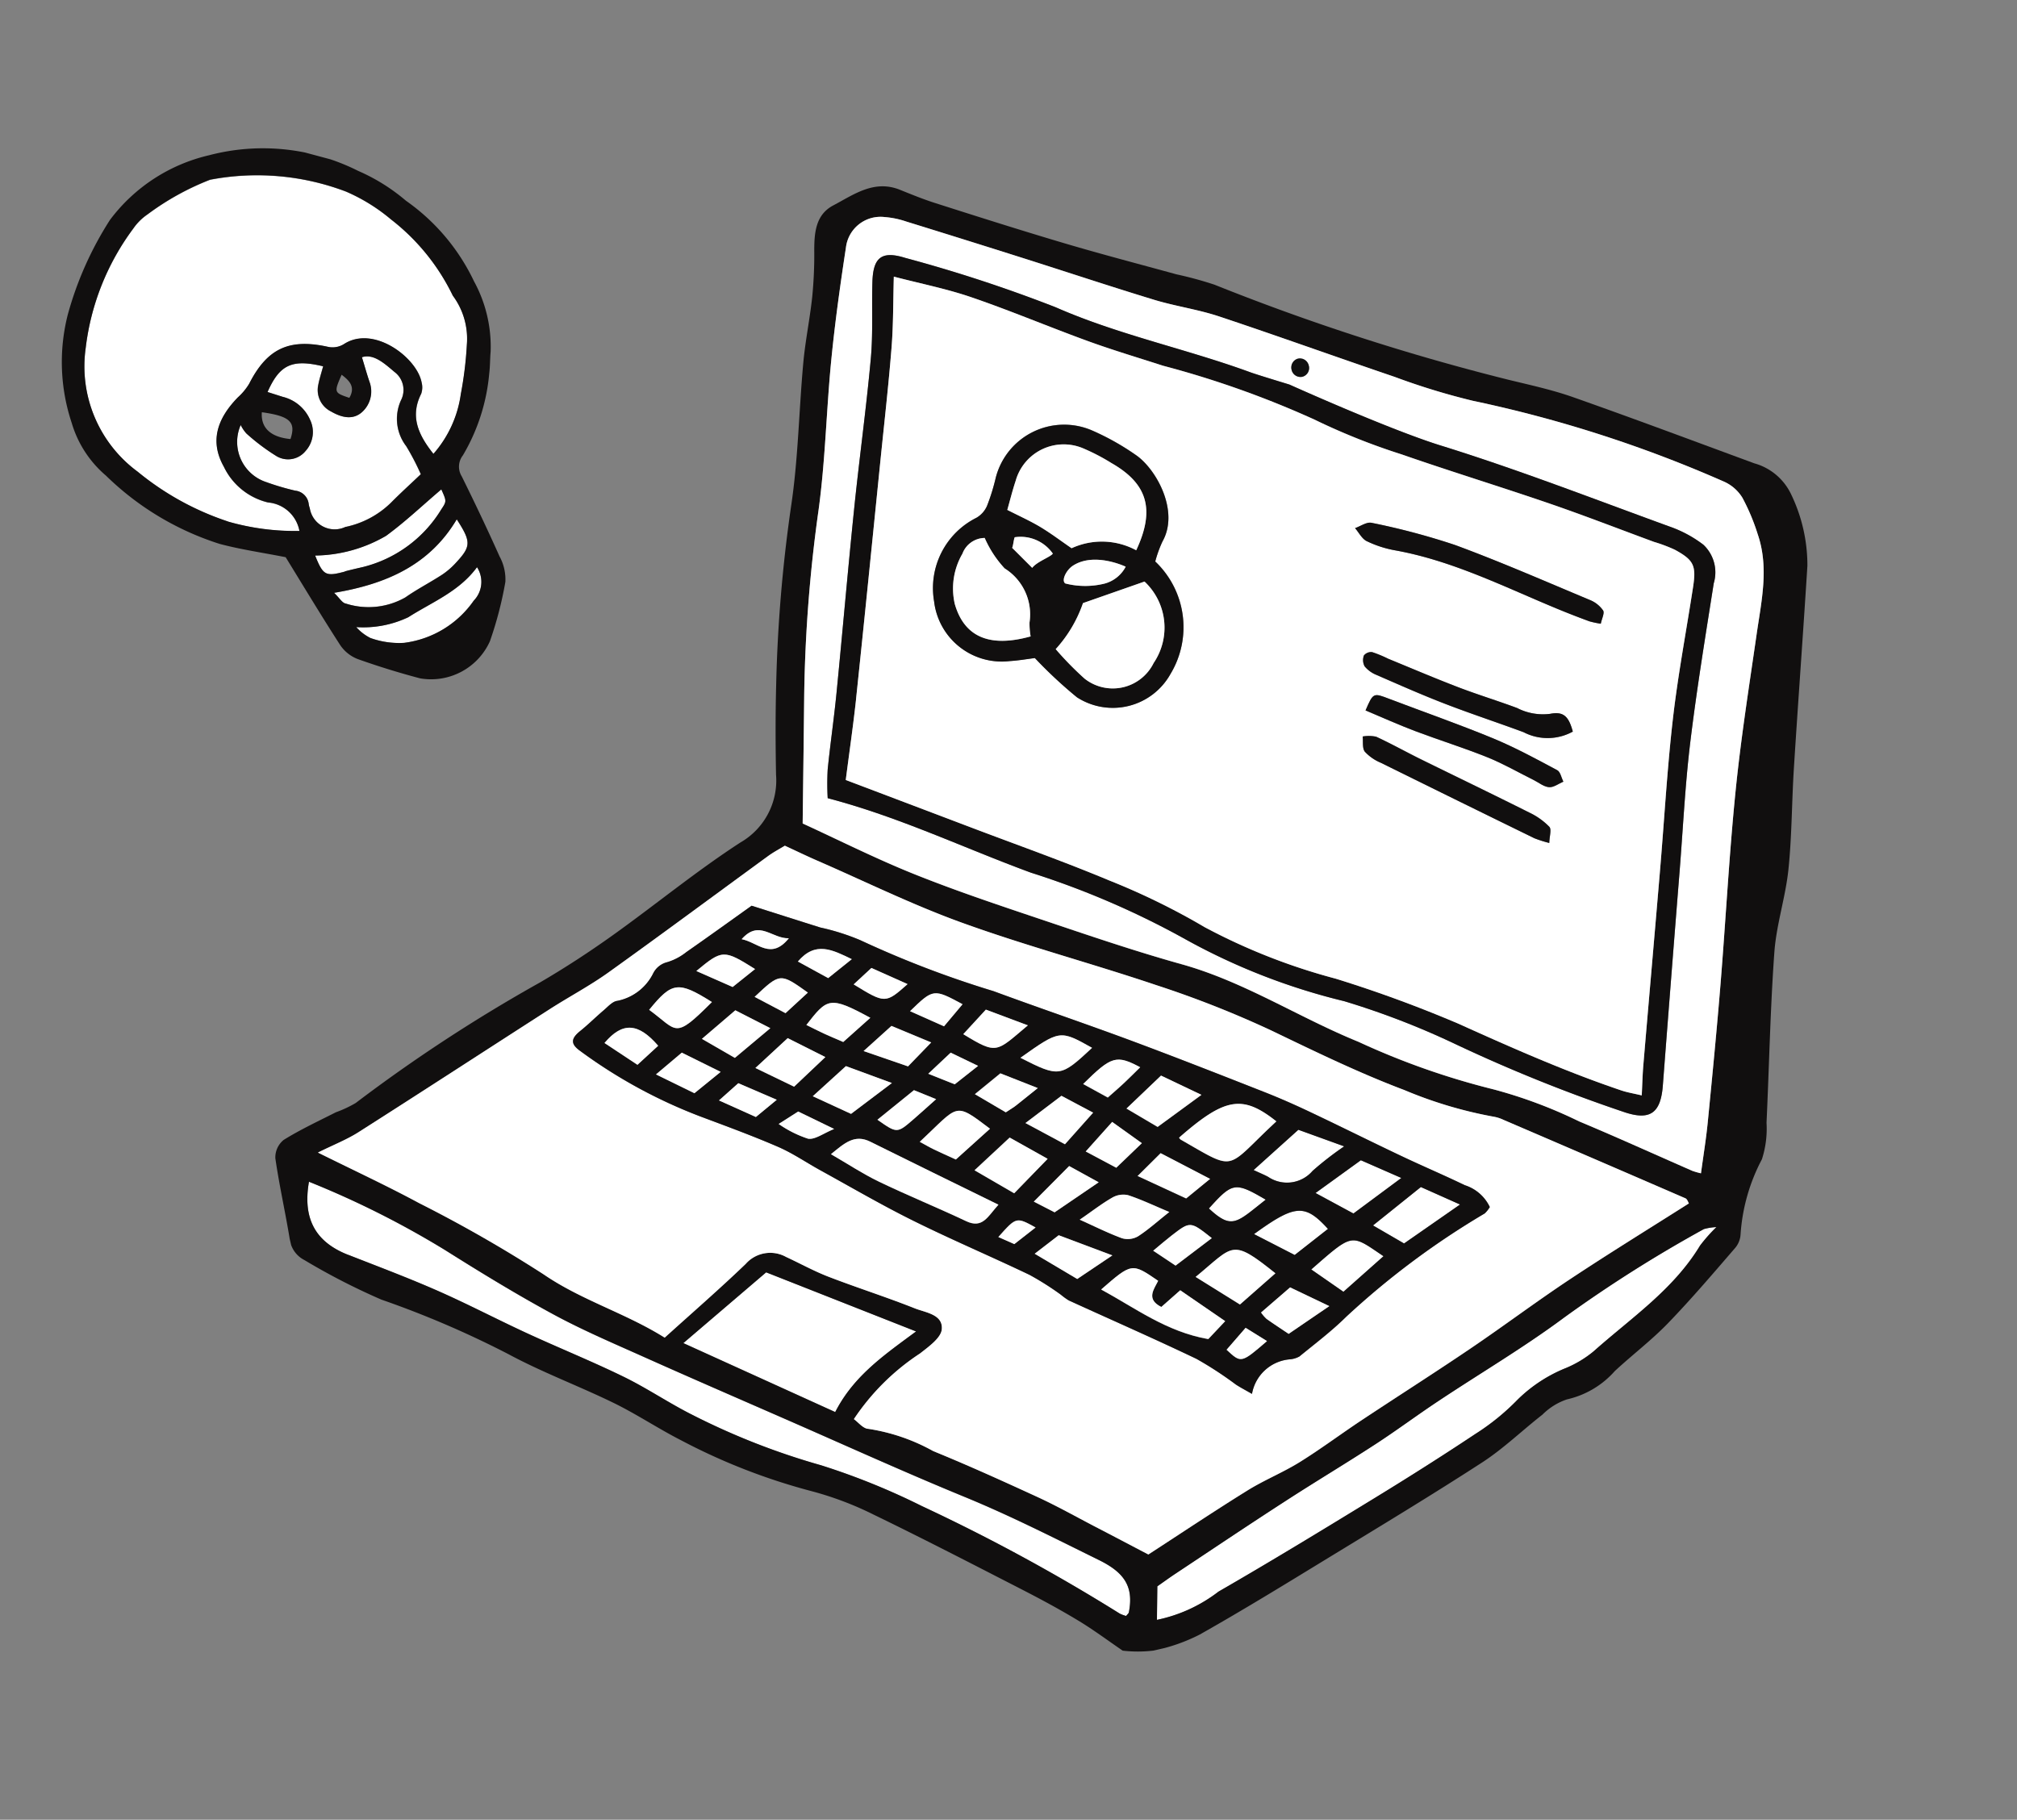 <svg xmlns="http://www.w3.org/2000/svg" xmlns:xlink="http://www.w3.org/1999/xlink" width="115.438" height="104.155" viewBox="0 0 115.438 104.155">
  <rect x="0" y="0" width="115.438" height="104.155" fill="#808080" stroke="none"/>
  <defs>
    <clipPath id="clip-path">
      <rect id="Rectangle_20019" data-name="Rectangle 20019" width="93.612" height="85.283" fill="none"/>
    </clipPath>
    <clipPath id="clip-path-2">
      <rect id="Rectangle_20018" data-name="Rectangle 20018" width="93.551" height="85.221" fill="none"/>
    </clipPath>
    <clipPath id="clip-path-4">
      <rect id="Rectangle_20016" data-name="Rectangle 20016" width="27.408" height="28.284" fill="none"/>
    </clipPath>
    <clipPath id="clip-path-5">
      <rect id="Rectangle_20015" data-name="Rectangle 20015" width="27.363" height="28.238" fill="none"/>
    </clipPath>
  </defs>
  <g id="Group_170232" data-name="Group 170232" transform="translate(9.648 6.776)">
    <g id="Group_170164" data-name="Group 170164" transform="translate(-4.608 14.282) rotate(-13)">
      <g id="Group_170163" data-name="Group 170163" clip-path="url(#clip-path)">
        <g id="Group_170162" data-name="Group 170162" transform="translate(0.031 0.031)">
          <g id="Group_170161" data-name="Group 170161" clip-path="url(#clip-path-2)">
            <g id="Group_170160" data-name="Group 170160">
              <g id="Group_170159" data-name="Group 170159" clip-path="url(#clip-path-2)">
                <path id="Path_490292" data-name="Path 490292" d="M5.528,0,0,2.88l7.581,5.8c1.5-1.789,3.481-2.557,5.548-3.455L5.528,0" transform="translate(20.61 59.139)" fill="#fff"/>
                <path id="Path_490293" data-name="Path 490293" d="M.418,0c-.844,1.994-.4,3.455,1.239,4.577,1.519,1.04,3.055,2.058,4.529,3.16,1.509,1.126,2.939,2.357,4.428,3.511,1.6,1.242,3.265,2.406,4.84,3.681,1.168.946,2.2,2.063,3.353,3.019a40.552,40.552,0,0,0,6.515,4.462,39.8,39.8,0,0,1,5.1,3.576,105.877,105.877,0,0,1,9.645,8.539,1.906,1.906,0,0,0,.329.217c.084-.069.174-.107.2-.172.62-1.391.243-2.291-1-3.3-2.194-1.791-4.357-3.606-6.674-5.248-3.082-2.184-6.082-4.484-9.114-6.736-2.308-1.716-4.623-3.423-6.917-5.159-1.542-1.168-3.113-2.31-4.561-3.588-1.8-1.587-3.513-3.268-5.2-4.97A52.064,52.064,0,0,0,.418,0" transform="translate(1.392 48.2)" fill="#fff"/>
                <path id="Path_490294" data-name="Path 490294" d="M.456,12.9c-.138.569-.289,1.188-.456,1.87a8.632,8.632,0,0,0,3.8-.782c3.29-1,6.556-2.087,9.82-3.177,2.189-.73,4.368-1.493,6.527-2.306a13.28,13.28,0,0,0,2.786-1.363,8.411,8.411,0,0,1,3.149-1.158,6.273,6.273,0,0,0,1.728-.568C30.325,4.037,33.057,3,35.113.882A9.388,9.388,0,0,1,36.262.063a3.2,3.2,0,0,0-.724-.05A76.76,76.76,0,0,0,26.6,3.14c-2.631,1.151-5.384,2.019-8.077,3.033-1.366.514-2.7,1.1-4.075,1.6-1.9.691-3.819,1.311-5.716,2-2.387.866-4.762,1.77-7.141,2.662-.35.131-.695.28-1.136.457" transform="translate(43.451 68.785)" fill="#fff"/>
                <path id="Path_490295" data-name="Path 490295" d="M0,1.525c.49.461.934.876,1.5,1.405L5.123,1.479,3.163,0,0,1.525" transform="translate(60.586 62.811)" fill="#fff"/>
                <path id="Path_490296" data-name="Path 490296" d="M0,1.1,1.509,2.759,4.2,1.292C2.65-.37,2.845-.424,0,1.1" transform="translate(56.573 64.896)" fill="#fff"/>
                <path id="Path_490297" data-name="Path 490297" d="M0,.753,2,2.442,4.192,1.416C3.232-.291,2.677-.381,0,.753" transform="translate(53.836 62.536)" fill="#fff"/>
                <path id="Path_490298" data-name="Path 490298" d="M2.95,0,0,1.244,1.85,2.875,4.979,1.51,2.95,0" transform="translate(57.796 60.544)" fill="#fff"/>
                <path id="Path_490299" data-name="Path 490299" d="M0,1.67c.328.255.535.4.723.567a1.927,1.927,0,0,0,2.556.238,18.344,18.344,0,0,1,2.078-.96L3.014,0,0,1.67" transform="translate(54.64 58.038)" fill="#fff"/>
                <path id="Path_490300" data-name="Path 490300" d="M0,.839c1.019,1.509,1.366,1.143,3.283.241C1.806-.311,1.657-.322,0,.839" transform="translate(51.651 60.437)" fill="#fff"/>
                <path id="Path_490301" data-name="Path 490301" d="M1.589,0,0,.985,2.429,2.871l1.6-.789C3.142,1.325,2.384.677,1.589,0" transform="translate(48.083 57.558)" fill="#fff"/>
                <path id="Path_490302" data-name="Path 490302" d="M0,51.133a1.557,1.557,0,0,0,.548,1.378,37.914,37.914,0,0,0,3.78,3.194,55.51,55.51,0,0,1,6.387,4.681c1.663,1.46,3.528,2.687,5.25,4.083,1.13.918,2.135,1.988,3.25,2.927a35.128,35.128,0,0,0,6.641,4.533,18.754,18.754,0,0,1,3.176,2.122c2.462,1.984,4.874,4.033,7.29,6.073.939.793,1.863,1.606,2.743,2.461.74.718,1.409,1.51,2.085,2.243a7.467,7.467,0,0,0,1.71.392,10.06,10.06,0,0,0,2.8-.3c2.71-.8,5.392-1.7,8.075-2.594,3.311-1.1,6.631-2.185,9.91-3.376,1.365-.5,2.629-1.266,3.952-1.881a3.6,3.6,0,0,1,1.569-.535,5.151,5.151,0,0,0,3.022-.96c1.184-.681,2.441-1.244,3.586-1.986,1.617-1.05,3.166-2.2,4.725-3.341a1.315,1.315,0,0,0,.467-.681,10.71,10.71,0,0,1,2.156-3.911,5.678,5.678,0,0,0,.728-1.976c.881-3.137,1.673-6.3,2.634-9.415.471-1.524,1.333-2.923,1.851-4.437.626-1.826,1.053-3.718,1.606-5.57,1.107-3.709,2.255-7.407,3.36-11.117a9.352,9.352,0,0,0,.01-4.208,3.312,3.312,0,0,0-1.652-2.19c-3.078-2.015-6.144-4.048-9.25-6.02-1.073-.682-2.235-1.228-3.373-1.8a129.541,129.541,0,0,1-15.18-9.092,21.245,21.245,0,0,0-1.991-1.069c-1.951-1.053-3.915-2.082-5.844-3.173-2.258-1.279-4.49-2.6-6.723-3.927C48.7,1.305,48.128.9,47.555.5,46.243-.428,44.91.159,43.621.5c-1.1.288-1.413,1.269-1.644,2.273a24.526,24.526,0,0,1-.712,2.563c-.415,1.2-.95,2.356-1.346,3.561-.857,2.6-1.516,5.276-2.518,7.817a84.35,84.35,0,0,0-3.153,9.841c-.425,1.646-.8,3.3-1.153,4.968a4.091,4.091,0,0,1-2.855,3.311c-2.833,1.03-5.547,2.382-8.336,3.539-1.523.631-3.076,1.2-4.653,1.69A90.8,90.8,0,0,0,5.429,44.411a6.694,6.694,0,0,1-1.22.261c-1.1.272-2.206.506-3.272.87a1.29,1.29,0,0,0-.7.916C.107,48.011.1,49.574,0,51.133m3.045,1.644C1.411,51.655.966,50.194,1.81,48.2a52.061,52.061,0,0,1,6.713,5.563c1.689,1.7,3.406,3.384,5.2,4.97,1.449,1.279,3.019,2.421,4.561,3.588,2.294,1.736,4.608,3.443,6.917,5.159,3.033,2.252,6.032,4.552,9.114,6.736,2.317,1.642,4.48,3.456,6.674,5.248,1.24,1.014,1.617,1.914,1,3.3-.028.065-.118.1-.2.172a1.9,1.9,0,0,1-.329-.217,105.894,105.894,0,0,0-9.645-8.539,39.785,39.785,0,0,0-5.1-3.576A40.55,40.55,0,0,1,20.2,66.147c-1.158-.956-2.185-2.073-3.353-3.019-1.574-1.275-3.237-2.439-4.84-3.681-1.489-1.154-2.919-2.385-4.428-3.511-1.474-1.1-3.011-2.12-4.529-3.16m-.362-6.088c.982-.234,1.775-.349,2.515-.611,4.091-1.449,8.167-2.939,12.252-4.4,1.243-.446,2.529-.785,3.746-1.291,3.486-1.45,6.946-2.961,10.42-4.442.338-.143.695-.237,1.054-.356.57.442,1.084.856,1.615,1.249,2.428,1.8,4.777,3.72,7.311,5.355,3.253,2.1,6.685,3.917,9.984,5.95a58.226,58.226,0,0,1,5.829,4.008c2.179,1.743,4.334,3.491,6.664,5.044a24.386,24.386,0,0,0,4.661,2.645,2.17,2.17,0,0,1,.484.293q4.571,3.352,9.134,6.717c.09.068.1.246.126.328-2.557.9-5.1,1.759-7.616,2.7-2.164.812-4.281,1.75-6.437,2.582-2.333.9-4.691,1.733-7.032,2.611-1.324.5-2.621,1.072-3.959,1.527-1.068.363-2.2.541-3.267.905-2.09.712-4.157,1.5-6.351,2.295-.838-.719-1.732-1.489-2.629-2.254-.934-.8-1.844-1.628-2.815-2.38-1.717-1.332-3.445-2.652-5.22-3.9a11.033,11.033,0,0,0-3.339-2.081c-.283-.078-.472-.5-.675-.726a13.28,13.28,0,0,1,4.537-2.811c.569-.269,1.369-.595,1.523-1.069.264-.811-.69-1.135-1.237-1.514-1.436-.994-2.943-1.885-4.39-2.864-.743-.5-1.414-1.107-2.124-1.658a1.87,1.87,0,0,0-2.342-.134c-1.77,1.057-3.593,2.024-5.468,3.07-1.87-1.877-4.152-3.146-5.936-5.087a77.939,77.939,0,0,0-6.029-5.578c-1.552-1.366-3.188-2.639-4.988-4.118M20.61,62.019l5.528-2.88c2.567,1.766,5.049,3.473,7.6,5.227-2.067.9-4.044,1.667-5.548,3.455l-7.581-5.8M33.954,34.574c.612-2.514,1.183-4.84,1.745-7.167a84.031,84.031,0,0,1,3.173-10.1c1.021-2.683,1.726-5.484,2.643-8.208.691-2.05,1.467-4.072,2.265-6.083a1.993,1.993,0,0,1,2.549-1.207,5.019,5.019,0,0,1,1.154.532Q50.55,4.122,53.6,5.927C55.835,7.248,58.053,8.6,60.3,9.9c1.1.633,2.31,1.094,3.394,1.755,3.028,1.848,6.008,3.772,9.023,5.639a39.187,39.187,0,0,0,4.047,2.337,72.882,72.882,0,0,1,12.987,7.758,2.352,2.352,0,0,1,.8,1.123,11.911,11.911,0,0,1,.386,2.223c.212,2.016-.653,3.778-1.353,5.584-1.09,2.817-2.225,5.621-3.194,8.48-1.184,3.489-2.2,7.032-3.316,10.544-.8,2.518-1.643,5.025-2.487,7.53-.313.929-.686,1.837-1.042,2.78a4.441,4.441,0,0,1-.437-.24c-1.9-1.409-3.772-2.847-5.69-4.225A26.926,26.926,0,0,0,69.054,58.3a43.06,43.06,0,0,1-6.919-4.389c-3.009-2.121-5.583-4.816-8.858-6.6-2.488-1.356-4.9-2.858-7.313-4.343-2.173-1.337-4.354-2.672-6.446-4.13-1.931-1.346-3.748-2.858-5.563-4.256m9.5,48.976c.166-.682.318-1.3.456-1.87.441-.177.786-.326,1.136-.457,2.379-.892,4.754-1.8,7.141-2.662,1.9-.689,3.82-1.308,5.716-2,1.371-.5,2.709-1.09,4.075-1.6,2.693-1.014,5.446-1.882,8.077-3.033A76.75,76.75,0,0,1,78.989,68.8a3.206,3.206,0,0,1,.724.051,9.387,9.387,0,0,0-1.149.819c-2.056,2.122-4.788,3.155-7.3,4.529a6.273,6.273,0,0,1-1.728.568,8.41,8.41,0,0,0-3.149,1.158A13.28,13.28,0,0,1,63.6,77.285c-2.159.813-4.338,1.576-6.527,2.306-3.264,1.09-6.53,2.173-9.82,3.177a8.63,8.63,0,0,1-3.8.782" transform="translate(0 0)" fill="#110f0f"/>
                <path id="Path_490303" data-name="Path 490303" d="M2.515,10.491c-.74.262-1.534.377-2.515.611,1.8,1.479,3.436,2.752,4.988,4.118A77.9,77.9,0,0,1,11.016,20.8c1.784,1.941,4.066,3.21,5.936,5.087,1.875-1.046,3.7-2.013,5.468-3.07a1.87,1.87,0,0,1,2.342.134c.71.551,1.381,1.157,2.124,1.658,1.447.979,2.954,1.87,4.39,2.864.547.379,1.5.7,1.237,1.514-.154.474-.953.8-1.523,1.069a13.278,13.278,0,0,0-4.537,2.811c.2.228.392.648.675.726a11.033,11.033,0,0,1,3.34,2.08c1.775,1.253,3.5,2.573,5.22,3.9.971.751,1.881,1.582,2.815,2.38.9.765,1.791,1.535,2.629,2.254,2.194-.8,4.261-1.583,6.351-2.295,1.068-.365,2.2-.542,3.267-.905,1.338-.456,2.635-1.03,3.959-1.527,2.342-.878,4.7-1.711,7.032-2.611,2.157-.832,4.273-1.77,6.438-2.582,2.513-.942,5.059-1.8,7.616-2.7-.028-.081-.036-.26-.126-.328q-4.56-3.368-9.134-6.717a2.169,2.169,0,0,0-.484-.293,24.388,24.388,0,0,1-4.661-2.645c-2.331-1.553-4.485-3.3-6.664-5.044A58.227,58.227,0,0,0,48.9,12.554C45.6,10.521,42.166,8.7,38.913,6.6,36.379,4.969,34.03,3.048,31.6,1.249,31.071.856,30.558.442,29.987,0c-.36.119-.717.213-1.054.356C25.459,1.837,22,3.348,18.513,4.8c-1.217.506-2.5.845-3.746,1.291-4.085,1.463-8.161,2.954-12.252,4.4M15.9,8.778c-.425-.493-.321-.782.278-1.074.542-.264,1.056-.584,1.591-.86.283-.145.606-.383.879-.347A2.93,2.93,0,0,0,21,5.429a1.219,1.219,0,0,1,.923-.447,3.261,3.261,0,0,0,1.2-.315c1.482-.595,2.955-1.215,4.24-1.747,1.295.766,2.421,1.436,3.551,2.1a12.971,12.971,0,0,1,2.069,1.223,57.663,57.663,0,0,0,6.764,4.552c2.328,1.529,4.7,2.992,7.026,4.524,2.287,1.508,4.547,3.059,6.806,4.609.778.533,1.535,1.1,2.275,1.689,1.52,1.2,3.015,2.435,4.536,3.639,1.037.823,2.111,1.6,3.142,2.43a2.377,2.377,0,0,1,1.115,1.541,1.616,1.616,0,0,1-.365.288A46.106,46.106,0,0,0,55.225,33.5c-.99.616-2.068,1.093-3.117,1.611a1.367,1.367,0,0,1-.558.038,2.4,2.4,0,0,0-2.573,1.437c-.334-.31-.568-.51-.78-.731a20.884,20.884,0,0,0-1.864-1.938c-2.1-1.671-4.247-3.272-6.371-4.905a3.906,3.906,0,0,1-.366-.42,16.511,16.511,0,0,0-1.487-1.506c-1.906-1.519-3.882-2.953-5.766-4.5-1.563-1.281-3.036-2.672-4.545-4.019-.691-.618-1.325-1.313-2.067-1.861-1.282-.946-2.621-1.818-3.95-2.7A28.939,28.939,0,0,1,15.9,8.778" transform="translate(2.687 35.587)" fill="#fff"/>
                <path id="Path_490304" data-name="Path 490304" d="M.537,4.784c-.6.292-.7.581-.278,1.074a28.936,28.936,0,0,0,5.877,5.229c1.329.882,2.668,1.754,3.95,2.7.741.548,1.376,1.243,2.067,1.861C13.662,17,15.135,18.387,16.7,19.668c1.885,1.545,3.86,2.979,5.766,4.5a16.527,16.527,0,0,1,1.487,1.506,3.9,3.9,0,0,0,.366.42c2.124,1.633,4.276,3.234,6.371,4.905a20.883,20.883,0,0,1,1.864,1.938c.212.221.446.42.78.73A2.4,2.4,0,0,1,35.9,32.228a1.364,1.364,0,0,0,.558-.038c1.048-.519,2.126-1,3.117-1.611A46.108,46.108,0,0,1,48.634,26.6,1.619,1.619,0,0,0,49,26.308a2.376,2.376,0,0,0-1.115-1.541c-1.031-.83-2.105-1.608-3.142-2.43-1.52-1.2-3.015-2.437-4.536-3.639-.74-.586-1.5-1.155-2.275-1.689-2.259-1.551-4.518-3.1-6.806-4.609-2.326-1.532-4.7-3-7.026-4.524a57.665,57.665,0,0,1-6.764-4.552A12.968,12.968,0,0,0,15.266,2.1C14.135,1.436,13.009.766,11.714,0,10.43.532,8.956,1.152,7.474,1.747a3.262,3.262,0,0,1-1.2.315,1.219,1.219,0,0,0-.923.447A2.93,2.93,0,0,1,3.008,3.577c-.273-.036-.6.2-.88.347-.536.276-1.049.6-1.592.86m1.207.977C3.021,4.8,3.89,5.07,4.7,6.6L3.3,7.4,1.744,5.761M4.21,8.177l1.72-.882L7.853,8.868,6.113,9.72,4.21,8.177M8.26,4.863C5.632,6.508,6,6.027,4.661,4.491c1.633-1.274,1.994-1.248,3.6.372m-.873,5.575,1.3-.712,1.934,1.415-1.387.692-1.844-1.4M7.229,6.785,9.46,5.622l1.722,1.451-2.36,1.2L7.229,6.785m.563-3.856c1.727-.868,1.807-.852,3.3.647l-1.479.712L7.792,2.929m3.961,7.709L9.837,9.1l2.185-1.249,1.856,1.541-2.125,1.249m-1.339,1.881,1.248-.443,1.781,1.435c-.663.1-1.206.361-1.58.207a6.414,6.414,0,0,1-1.449-1.2m.314-10.782c1.237-.884,1.679.36,2.642.557-1.283,1-1.777-.17-2.642-.557m1.494,4.691L10.709,5.122c1.734-1.013,1.734-1.013,3.024.447-.5.281-.977.554-1.51.859m2.356,6.46-1.907-1.476,2.236-1.253,2.347,1.535L14.58,12.887m-.493-4.839c-.286-.222-.563-.457-.854-.694,1.516-1.233,1.675-1.33,3.658.425l-1.822,1c-.392-.289-.692-.5-.983-.729m1.169,8.971c-.791-.633-1.494-1.377-2.315-2.143.887-.435,1.572-.833,2.355-.188,2.073,1.7,4.157,3.393,6.334,5.165-.749.514-1.19,1.148-2.014.5-1.435-1.133-2.933-2.189-4.361-3.331M13.577,3.707c1.252-.929,2.078-.206,3.036.565l-1.561.75L13.577,3.707m2.51,5.84L17.966,8.5l2.007,1.434-1.6,1.036c-.756-.473-1.444-.9-2.281-1.426M18,13.989c-1.107.585-1.109.583-2.026-.435l2.418-1.178,1.12.787c-.615.336-1.059.586-1.511.825M16.394,5.7l1.2-.687L19.4,6.378c-1.482.809-1.505.8-3.011-.679m2.358,10.245c-.219-.176-.424-.37-.7-.612,2.683-1.55,2.417-1.821,4.087.174-.782.435-1.545.857-2.3,1.277-.42-.324-.758-.575-1.085-.839m.65-4.3,1.523-.888,1.359,1.09-1.54.727L19.4,11.646m-.209-3.725c1.588-.958,1.606-.956,3.018.288L20.889,9.2l-1.7-1.281m2.816,14.33-.8-.6c1.26-.894,1.26-.894,2.194-.057l-1.4.653m.648-2.832c-.631-.59-1.242-1.161-1.914-1.793l2.381-1.371,1.843,1.674-2.31,1.49m-.914-6.033,1.69-.833,1.895,1.3c-.589.285-1.005.492-1.428.687-.169.079-.347.134-.668.254-.508-.482-.973-.921-1.489-1.41m.124-3.495L23.44,8.81c.795.526,1.457.965,2.14,1.418C23.47,11.3,23.508,11.5,21.867,9.89M23.02,23.052,24.6,22.33l2.733,1.815-2.263.863L23.02,23.052M24.663,21l-1.021-.864,2.429-1.529c.479.43.916.82,1.438,1.286L24.663,21m1.454-3.662-1.929-1.691,2.357-1.056c.537.467,1.006.876,1.551,1.351l-1.978,1.4m2.753-5.028c-2.14,1.234-2.21,1.229-4.122-.367,2.563-1.055,2.563-1.055,4.122.367M28.1,23.32c-.71-.462-1.365-1.008-2.13-1.587.793-.314,1.431-.609,2.1-.812a1.259,1.259,0,0,1,.909.064c.673.405,1.292.9,2.088,1.473-.8.379-1.407.719-2.053.952a1.175,1.175,0,0,1-.91-.091m-.917-5.314L29.039,16.7l1.381,1.567-1.743,1.043-1.494-1.3m-.916,7.9c2.058-1.1,2.058-1.1,3.289.249-.333.41-.934.863-.16,1.5l1.269-.687,2.111,2.3-1.173.782c-2.247-.948-3.67-2.674-5.336-4.143m2.842-10.618-1.2-1.074c1.939-1.195,2.228-1.215,3.395-.2-.377.23-.728.452-1.086.66s-.722.4-1.11.61m.643,4.754,1.589-.985c.794.677,1.553,1.325,2.438,2.082l-1.6.79-2.429-1.886m.973,5.489-1.056-1.119c.472-.235.846-.435,1.231-.612,1.219-.559,1.221-.557,2.2.665l-2.374,1.066m-.714-9.39,2.35-1.393,2.005,1.594-2.857,1.224-1.5-1.425m2.619,2.425a.359.359,0,0,1-.059-.126c3.077-1.649,4.091-1.588,5.631.344-.244.143-.489.285-.732.43-2.709,1.631-2.29,1.707-4.84-.648m-.142,12.315,1.343-.978,1.021,1.015c-1.727.908-1.727.908-2.364-.037m1.327-2.35L31.7,26.418c2.551-1.265,2.476-1.728,4.494.825l-2.376,1.282M36.6,23.012c-1.917.9-2.264,1.268-3.283-.241,1.657-1.162,1.806-1.151,3.283.241m-1.49,6.657a2.2,2.2,0,0,1-.223-.424l1.943-1.027,1.945,1.55c-1,.389-1.8.7-2.625,1.024-.4-.432-.729-.77-1.04-1.122m2.392-3.2-2-1.689c2.677-1.134,3.232-1.045,4.192.663L37.5,26.472m-.472-4.7c-.188-.166-.4-.312-.723-.567l3.014-1.67,2.343,1.515a18.321,18.321,0,0,0-2.078.96,1.927,1.927,0,0,1-2.556-.238m2.719,7.38L38.24,27.491c2.846-1.525,2.65-1.471,4.2.191l-2.691,1.467m-.286-5.867,2.95-1.244,2.029,1.51-3.129,1.365-1.85-1.631m4.287,3.954-1.5-1.406,3.163-1.525,1.96,1.479L43.75,27.236" transform="translate(18.333 38.506)" fill="#110f0f"/>
                <path id="Path_490305" data-name="Path 490305" d="M2.954,1.4C2.146-.132,1.277-.4,0,.559L1.557,2.2l1.4-.795" transform="translate(20.077 43.709)" fill="#fff"/>
                <path id="Path_490306" data-name="Path 490306" d="M1.72,0,0,.882,1.9,2.425l1.739-.852L1.72,0" transform="translate(22.543 45.801)" fill="#fff"/>
                <path id="Path_490307" data-name="Path 490307" d="M0,.9c1.335,1.536.971,2.017,3.6.372C1.994-.344,1.633-.369,0,.9" transform="translate(22.994 42.093)" fill="#fff"/>
                <path id="Path_490308" data-name="Path 490308" d="M1.3,0,0,.712l1.844,1.4,1.387-.692L1.3,0" transform="translate(25.72 48.233)" fill="#fff"/>
                <path id="Path_490309" data-name="Path 490309" d="M2.231,0,0,1.163,1.593,2.647l2.36-1.2L2.231,0" transform="translate(25.562 44.128)" fill="#fff"/>
                <path id="Path_490310" data-name="Path 490310" d="M3.3,1.229C1.807-.27,1.727-.286,0,.582L1.817,1.941,3.3,1.229" transform="translate(26.125 40.854)" fill="#fff"/>
                <path id="Path_490311" data-name="Path 490311" d="M0,1.249,1.917,2.79,4.042,1.541,2.185,0,0,1.249" transform="translate(28.17 46.354)" fill="#fff"/>
                <path id="Path_490312" data-name="Path 490312" d="M1.248,0,0,.443a6.416,6.416,0,0,0,1.449,1.2c.375.154.918-.1,1.581-.207L1.248,0" transform="translate(28.747 50.582)" fill="#fff"/>
                <path id="Path_490313" data-name="Path 490313" d="M2.642.871C1.679.674,1.237-.57,0,.314.865.7,1.359,1.874,2.642.871" transform="translate(29.062 39.929)" fill="#fff"/>
                <path id="Path_490314" data-name="Path 490314" d="M0,.711,1.514,2.017l1.51-.859C1.734-.3,1.734-.3,0,.711" transform="translate(29.042 42.917)" fill="#fff"/>
                <path id="Path_490315" data-name="Path 490315" d="M0,1.253,1.907,2.729,4.582,1.535C3.744.987,3.038.523,2.236,0L0,1.253" transform="translate(31.006 48.665)" fill="#fff"/>
                <path id="Path_490316" data-name="Path 490316" d="M0,.912c.291.237.568.472.854.694s.591.44.983.729l1.822-1C1.675-.419,1.516-.322,0,.912" transform="translate(31.566 44.95)" fill="#fff"/>
                <path id="Path_490317" data-name="Path 490317" d="M0,.527c.82.766,1.524,1.51,2.315,2.143C3.742,3.812,5.24,4.868,6.675,6c.824.65,1.265.016,2.014-.5C6.513,3.731,4.428,2.042,2.355.338,1.572-.306.887.092,0,.527" transform="translate(31.274 52.857)" fill="#fff"/>
                <path id="Path_490318" data-name="Path 490318" d="M3.037,1C2.078.232,1.251-.491,0,.438L1.476,1.753,3.037,1" transform="translate(31.91 41.775)" fill="#fff"/>
                <path id="Path_490319" data-name="Path 490319" d="M1.745,25.7C1.183,28.023.612,30.349,0,32.863c1.814,1.4,3.631,2.91,5.563,4.256,2.092,1.458,4.273,2.794,6.446,4.13,2.416,1.486,4.825,2.987,7.313,4.343,3.275,1.787,5.849,4.483,8.858,6.6A43.059,43.059,0,0,0,35.1,56.586a26.927,26.927,0,0,1,4.363,2.889c1.918,1.378,3.794,2.816,5.69,4.225a4.441,4.441,0,0,0,.437.24c.356-.944.729-1.851,1.042-2.78.844-2.506,1.685-5.012,2.487-7.53,1.117-3.512,2.132-7.056,3.316-10.544.969-2.859,2.1-5.663,3.194-8.48.7-1.806,1.564-3.567,1.353-5.584A11.912,11.912,0,0,0,56.6,26.8a2.352,2.352,0,0,0-.8-1.123,72.881,72.881,0,0,0-12.987-7.758,39.189,39.189,0,0,1-4.047-2.337c-3.015-1.867-6-3.792-9.023-5.639-1.084-.661-2.29-1.122-3.394-1.755-2.252-1.295-4.469-2.648-6.7-3.969Q16.593,2.413,13.53.631A5.019,5.019,0,0,0,12.376.1,1.993,1.993,0,0,0,9.827,1.307c-.8,2.01-1.574,4.033-2.265,6.083C6.644,10.113,5.94,12.914,4.919,15.6A84.033,84.033,0,0,0,1.745,25.7m-.025,6.081a14.976,14.976,0,0,1,.366-1.592c.469-1.387,1.005-2.751,1.473-4.138,1.132-3.358,2.222-6.731,3.368-10.084.931-2.725,1.96-5.416,2.859-8.152.456-1.385.7-2.837,1.075-4.25.361-1.373.928-1.63,2.147-.916a82.535,82.535,0,0,1,7.744,4.686c3.169,2.361,6.747,4,10.028,6.138.342.223,2.01,1.18,2.01,1.18s4.986,3.793,7.656,5.35c3.995,2.328,7.827,4.938,11.708,7.459a6.964,6.964,0,0,1,1.662,1.456A2.167,2.167,0,0,1,53.9,31.2c-1.147,2.847-2.315,5.687-3.359,8.573-.835,2.306-1.5,4.674-2.242,7.014q-1.855,5.876-3.7,11.753c-.469,1.5-1.146,1.819-2.465,1.021a89.386,89.386,0,0,1-8.593-6.008,45.367,45.367,0,0,0-5.629-3.809,36.321,36.321,0,0,1-8.049-5.489,48.247,48.247,0,0,0-7.76-5.707c-3.424-2.236-6.631-4.808-10.381-6.774M33.106,13.849a.507.507,0,1,1,.506.536.521.521,0,0,1-.506-.536" transform="translate(33.954 1.711)" fill="#fff"/>
                <path id="Path_490320" data-name="Path 490320" d="M1.879,0,0,1.043C.838,1.568,1.525,2,2.281,2.47l1.6-1.036L1.879,0" transform="translate(34.42 47.01)" fill="#fff"/>
                <path id="Path_490321" data-name="Path 490321" d="M0,1.178C.918,2.2.919,2.2,2.026,1.612c.452-.239.9-.489,1.512-.825L2.418,0,0,1.178" transform="translate(34.309 50.883)" fill="#fff"/>
                <path id="Path_490322" data-name="Path 490322" d="M1.2,0,0,.687c1.505,1.482,1.529,1.488,3.01.679L1.2,0" transform="translate(34.727 43.519)" fill="#fff"/>
                <path id="Path_490323" data-name="Path 490323" d="M.366,27.926A14.983,14.983,0,0,0,0,29.518c3.75,1.966,6.956,4.538,10.381,6.774A48.248,48.248,0,0,1,18.141,42a36.321,36.321,0,0,0,8.049,5.489A45.369,45.369,0,0,1,31.819,51.3,89.389,89.389,0,0,0,40.412,57.3c1.319.8,2,.483,2.465-1.021q1.838-5.879,3.7-11.753c.739-2.34,1.407-4.708,2.242-7.014,1.045-2.886,2.212-5.727,3.359-8.573a2.167,2.167,0,0,0-.084-2.288A6.963,6.963,0,0,0,50.436,25.2c-3.881-2.52-7.714-5.131-11.708-7.459-2.669-1.557-7.656-5.35-7.656-5.35s-1.668-.957-2.01-1.18C25.78,9.068,22.2,7.434,19.033,5.072A82.535,82.535,0,0,0,11.288.386C10.069-.327,9.5-.071,9.141,1.3c-.371,1.413-.62,2.865-1.075,4.25-.9,2.736-1.928,5.427-2.859,8.152-1.146,3.353-2.236,6.726-3.368,10.084-.468,1.387-1,2.751-1.473,4.138m.876.808c.537-1.449,1.1-2.892,1.609-4.357,1.492-4.33,2.96-8.668,4.435-13,.7-2.055,1.425-4.1,2.079-6.171.4-1.252.677-2.54,1.038-3.921,1.449.758,2.826,1.375,4.093,2.166,2,1.249,3.916,2.637,5.9,3.923,1.265.822,2.579,1.567,3.874,2.343a54.758,54.758,0,0,1,7.746,4.949,37.2,37.2,0,0,0,4.416,3.066c2.515,1.584,5.092,3.072,7.615,4.646,1.8,1.123,3.557,2.321,5.335,3.485a8.812,8.812,0,0,1,1.061.706c.931.828,1,1.163.526,2.342-.945,2.368-1.975,4.7-2.826,7.105-.977,2.757-1.795,5.57-2.69,8.355-1.127,3.5-2.267,7.005-3.394,10.509-.171.531-.309,1.073-.487,1.694-.421-.209-.769-.351-1.082-.544-2.859-1.766-5.539-3.774-8.211-5.81A73.074,73.074,0,0,0,26,46.118a34.8,34.8,0,0,1-6.64-4.558,39.7,39.7,0,0,0-4.731-3.841c-2.3-1.652-4.7-3.177-7.055-4.755-2.076-1.388-4.152-2.775-6.33-4.23" transform="translate(35.675 3.971)" fill="#110f0f"/>
                <path id="Path_490324" data-name="Path 490324" d="M0,1.242c.275.243.479.436.7.612.328.264.665.515,1.085.839.759-.42,1.521-.843,2.3-1.277C2.417-.578,2.683-.307,0,1.242" transform="translate(36.386 52.596)" fill="#fff"/>
                <path id="Path_490325" data-name="Path 490325" d="M1.609,23.1C1.1,24.561.537,26,0,27.454c2.178,1.455,4.255,2.842,6.33,4.23,2.356,1.578,4.751,3.1,7.055,4.755a39.694,39.694,0,0,1,4.731,3.841,34.8,34.8,0,0,0,6.64,4.558,73.073,73.073,0,0,1,6.277,4.1c2.672,2.036,5.352,4.044,8.211,5.81.313.193.66.335,1.082.544.177-.621.315-1.163.487-1.694,1.127-3.5,2.267-7,3.394-10.509.9-2.785,1.713-5.6,2.69-8.355.851-2.4,1.881-4.738,2.826-7.105.471-1.179.405-1.514-.526-2.342a8.811,8.811,0,0,0-1.061-.706c-1.778-1.164-3.533-2.361-5.335-3.485-2.523-1.574-5.1-3.062-7.615-4.646a37.2,37.2,0,0,1-4.416-3.066,54.759,54.759,0,0,0-7.746-4.949c-1.295-.776-2.609-1.521-3.874-2.343-1.98-1.286-3.894-2.674-5.9-3.923C11.987,1.375,10.61.758,9.161,0,8.8,1.381,8.518,2.669,8.123,3.921c-.654,2.069-1.38,4.117-2.079,6.171-1.474,4.336-2.943,8.674-4.435,13m9.058-.165a3.9,3.9,0,0,1-3.44-4.3,4.5,4.5,0,0,1,3.437-4.119,1.455,1.455,0,0,0,.743-.525,11.8,11.8,0,0,0,.854-1.467,4.039,4.039,0,0,1,5.952-1.407,14.43,14.43,0,0,1,2.193,2c.935,1.062,1.66,3.662.33,5.117a6.879,6.879,0,0,0-.661,1.024,5.181,5.181,0,0,1-.6,6.47,3.779,3.779,0,0,1-5.514.094,25.55,25.55,0,0,1-1.842-2.731c-.421-.044-.94-.071-1.449-.156m18.645,9.629c-.107-.23.041-.579.074-.876a2.023,2.023,0,0,1,.749.186c.745.578,1.446,1.212,2.177,1.81,1.795,1.467,3.606,2.917,5.392,4.4a3.945,3.945,0,0,1,.929,1.05c.1.175-.113.526-.212.9a7.22,7.22,0,0,1-.765-.452q-3.8-3.084-7.59-6.185a2.626,2.626,0,0,1-.753-.829M30.4,27.8a.754.754,0,0,1,.1-.618A.528.528,0,0,1,31,27.1a6.8,6.8,0,0,1,.8.569c1.191.844,2.37,1.7,3.581,2.518.977.658,2,1.245,2.985,1.895a3.232,3.232,0,0,0,1.76.751c.8.025,1,.406,1.037,1.282a2.984,2.984,0,0,1-2.752-.6c-1.339-.881-2.711-1.712-4.037-2.61-1.169-.792-2.3-1.641-3.434-2.482A1.707,1.707,0,0,1,30.4,27.8m-.516,2.469c.663-.894.657-.886,1.473-.339,1.76,1.18,3.555,2.312,5.282,3.54,1.11.791,2.136,1.7,3.167,2.6.156.136.134.475.195.721-.292.051-.617.2-.867.123-.292-.094-.516-.393-.77-.6-.765-.628-1.494-1.307-2.3-1.871-1.2-.835-2.461-1.572-3.676-2.382-.852-.569-1.668-1.19-2.5-1.789m2.248-9.422c-.241-.2-.329-.58-.487-.88.335-.036.737-.207.993-.083A39.834,39.834,0,0,1,37,22.194c2.328,1.523,4.564,3.188,6.824,4.811a1.687,1.687,0,0,1,.589.746c.058.166-.172.434-.3.708a5.221,5.221,0,0,1-.6-.278C43.005,27.847,42.5,27.5,42,27.149c-2.728-1.931-5.3-4.1-8.417-5.435a6.2,6.2,0,0,1-1.451-.872" transform="translate(36.917 5.252)" fill="#fff"/>
                <path id="Path_490326" data-name="Path 490326" d="M1.522,0,0,.888l1.341.929,1.54-.727L1.522,0" transform="translate(37.735 49.264)" fill="#fff"/>
                <path id="Path_490327" data-name="Path 490327" d="M3.018.974C1.606-.27,1.588-.273,0,.685L1.7,1.967,3.018.974" transform="translate(37.525 45.742)" fill="#fff"/>
                <path id="Path_490328" data-name="Path 490328" d="M0,.678l.8.6,1.4-.653C1.26-.216,1.26-.216,0,.678" transform="translate(39.543 59.483)" fill="#fff"/>
                <path id="Path_490329" data-name="Path 490329" d="M0,1.371C.673,2,1.284,2.574,1.914,3.164l2.31-1.49L2.381,0,0,1.371" transform="translate(39.075 54.76)" fill="#fff"/>
                <path id="Path_490330" data-name="Path 490330" d="M1.69,0,0,.833c.516.489.982.929,1.489,1.41.32-.119.5-.175.668-.254.422-.2.839-.4,1.428-.687L1.69,0" transform="translate(40.075 51.059)" fill="#fff"/>
                <path id="Path_490331" data-name="Path 490331" d="M1.573,0,0,1.08c1.641,1.609,1.6,1.412,3.713.338C3.03.965,2.368.526,1.573,0" transform="translate(40.2 47.316)" fill="#fff"/>
                <path id="Path_490332" data-name="Path 490332" d="M1.576,0,0,.722,2.046,2.678l2.263-.864L1.576,0" transform="translate(41.353 60.837)" fill="#fff"/>
                <path id="Path_490333" data-name="Path 490333" d="M0,1.529l1.021.864L3.867,1.286C3.346.82,2.908.43,2.429,0L0,1.529" transform="translate(41.975 57.112)" fill="#fff"/>
                <path id="Path_490334" data-name="Path 490334" d="M0,1.056,1.929,2.747l1.978-1.4C3.363.876,2.893.467,2.356,0L0,1.056" transform="translate(42.521 53.095)" fill="#fff"/>
                <path id="Path_490335" data-name="Path 490335" d="M.009,8.284a3.9,3.9,0,0,0,3.441,4.3c.509.085,1.027.112,1.449.156A25.555,25.555,0,0,0,6.74,15.469a3.779,3.779,0,0,0,5.514-.094,5.181,5.181,0,0,0,.6-6.47,6.881,6.881,0,0,1,.661-1.024c1.33-1.455.6-4.055-.33-5.117a14.437,14.437,0,0,0-2.193-2A4.039,4.039,0,0,0,5.043,2.173,11.814,11.814,0,0,1,4.189,3.64a1.455,1.455,0,0,1-.743.525A4.5,4.5,0,0,0,.009,8.284m1.123.392A3.959,3.959,0,0,1,2.2,5.986a1.38,1.38,0,0,1,1.445-.592,6.214,6.214,0,0,0,.719,1.955,3.1,3.1,0,0,1,.695,3.336,4.219,4.219,0,0,0-.118.792c-2.448.111-3.715-.833-3.812-2.8M5.051,6.3c.083-.094.2-.464.28-.557a2.248,2.248,0,0,1,1.914,1.4c-.166.158-1,.245-1.333.53-.313-.5-.586-.937-.861-1.375m.218-2.178c.254-.458.527-1,.843-1.518a2.854,2.854,0,0,1,4.171-.946,11.8,11.8,0,0,1,1.4,1.195c1.74,1.607,1.848,3.151.256,5.18a4.138,4.138,0,0,0-3.577-.946c-.521-.568-.974-1.112-1.482-1.6-.487-.468-1.029-.877-1.61-1.365m2.14,10.408a18.5,18.5,0,0,1-1.233-2.02,7.579,7.579,0,0,0,2.115-2.216L12,9.884a3.61,3.61,0,0,1-.538,4.659,2.605,2.605,0,0,1-4.051-.014M7.557,8.97c-.2-.218.222-.734.645-.891,1.388-.511,2.938.734,2.938.734a1.922,1.922,0,0,1-1.38.669,4.606,4.606,0,0,1-2.2-.512" transform="translate(44.133 15.602)" fill="#110f0f"/>
                <path id="Path_490336" data-name="Path 490336" d="M0,.75c1.912,1.6,1.982,1.6,4.122.367C2.563-.3,2.563-.3,0,.75" transform="translate(43.081 49.696)" fill="#fff"/>
                <path id="Path_490337" data-name="Path 490337" d="M0,.866c.765.579,1.42,1.125,2.13,1.587a1.176,1.176,0,0,0,.91.091c.647-.233,1.254-.573,2.053-.952C4.3,1.02,3.678.524,3.006.119A1.259,1.259,0,0,0,2.1.055c-.665.2-1.3.5-2.1.812" transform="translate(44.302 59.373)" fill="#fff"/>
                <path id="Path_490338" data-name="Path 490338" d="M1.076.628A3.959,3.959,0,0,0,0,3.317c.1,1.968,1.365,2.912,3.813,2.8a4.219,4.219,0,0,1,.118-.792A3.1,3.1,0,0,0,3.24,1.991,6.214,6.214,0,0,1,2.52.036,1.379,1.379,0,0,0,1.076.628" transform="translate(45.262 20.96)" fill="#fff"/>
                <path id="Path_490339" data-name="Path 490339" d="M1.856,0,0,1.307l1.494,1.3L3.237,1.567,1.856,0" transform="translate(45.515 55.205)" fill="#fff"/>
                <path id="Path_490340" data-name="Path 490340" d="M3.289,1.043C2.058-.3,2.058-.3,0,.794,1.667,2.263,3.089,3.988,5.336,4.937l1.173-.782L4.4,1.855l-1.269.687c-.774-.636-.172-1.089.16-1.5" transform="translate(44.599 63.613)" fill="#fff"/>
                <path id="Path_490341" data-name="Path 490341" d="M0,.93,1.2,2c.388-.213.754-.4,1.11-.61s.71-.43,1.086-.66C2.228-.285,1.939-.265,0,.93" transform="translate(46.242 51.785)" fill="#fff"/>
                <path id="Path_490342" data-name="Path 490342" d="M0,.972,1.056,2.09c.831-.373,1.6-.718,2.374-1.065C2.451-.2,2.45-.2,1.231.359.846.537.472.736,0,.972" transform="translate(48.001 61.942)" fill="#fff"/>
                <path id="Path_490343" data-name="Path 490343" d="M.28,0C.2.094.083.464,0,.558c.275.437.548.876.861,1.375.334-.285,1.167-.372,1.333-.53A2.248,2.248,0,0,0,.28,0" transform="translate(49.185 21.343)" fill="#fff"/>
                <path id="Path_490344" data-name="Path 490344" d="M2.35,0,0,1.393,1.5,2.818,4.356,1.594,2.35,0" transform="translate(48.342 53.249)" fill="#fff"/>
                <path id="Path_490345" data-name="Path 490345" d="M.843,1.483C.527,2,.254,2.542,0,3c.581.488,1.124.9,1.61,1.365.507.488.961,1.032,1.482,1.6a4.138,4.138,0,0,1,3.577.946c1.592-2.029,1.484-3.572-.256-5.18A11.8,11.8,0,0,0,5.014.537a2.854,2.854,0,0,0-4.171.946" transform="translate(49.403 16.723)" fill="#fff"/>
                <path id="Path_490346" data-name="Path 490346" d="M0,2.625a18.508,18.508,0,0,0,1.233,2.02,2.606,2.606,0,0,0,4.051.013A3.61,3.61,0,0,0,5.823,0L2.115.409A7.578,7.578,0,0,1,0,2.625" transform="translate(50.309 25.486)" fill="#fff"/>
                <path id="Path_490347" data-name="Path 490347" d="M0,1.175A.357.357,0,0,0,.059,1.3C2.609,3.656,2.19,3.58,4.9,1.949c.243-.145.488-.287.732-.43C4.091-.412,3.077-.474,0,1.175" transform="translate(50.902 55.767)" fill="#fff"/>
                <path id="Path_490348" data-name="Path 490348" d="M1.343,0,0,.978c.637.945.637.945,2.364.037L1.343,0" transform="translate(50.819 68.404)" fill="#fff"/>
                <path id="Path_490349" data-name="Path 490349" d="M.7.123C.271.28-.146.8.05,1.014a4.606,4.606,0,0,0,2.2.512A1.922,1.922,0,0,0,3.633.857S2.083-.388.7.123" transform="translate(51.64 23.558)" fill="#fff"/>
                <path id="Path_490350" data-name="Path 490350" d="M0,1.023,2.118,3.13,4.494,1.848C2.476-.706,2.551-.243,0,1.023" transform="translate(50.029 63.901)" fill="#fff"/>
                <path id="Path_490351" data-name="Path 490351" d="M0,1.027a2.195,2.195,0,0,0,.223.424c.31.352.637.69,1.04,1.122.824-.32,1.626-.634,2.625-1.024L1.943,0,0,1.027" transform="translate(53.22 66.724)" fill="#fff"/>
                <path id="Path_490352" data-name="Path 490352" d="M.112,0C.079.3-.069.645.038.876A2.626,2.626,0,0,0,.791,1.7q3.786,3.1,7.59,6.185a7.206,7.206,0,0,0,.765.452c.1-.376.31-.727.212-.9A3.945,3.945,0,0,0,8.43,6.391C6.643,4.912,4.833,3.463,3.038,2,2.307,1.4,1.607.764.861.186A2.019,2.019,0,0,0,.112,0" transform="translate(66.19 36.937)" fill="#110f0f"/>
                <path id="Path_490353" data-name="Path 490353" d="M.506,0A.521.521,0,0,0,0,.535a.522.522,0,0,0,.506.536A.522.522,0,0,0,1.013.535.521.521,0,0,0,.506,0" transform="translate(67.061 15.025)" fill="#101010"/>
                <path id="Path_490354" data-name="Path 490354" d="M.134.108a.754.754,0,0,0-.1.618,1.706,1.706,0,0,0,.547.627c1.135.841,2.265,1.69,3.434,2.482,1.325.9,2.7,1.73,4.037,2.61a2.984,2.984,0,0,0,2.752.6c-.033-.876-.235-1.258-1.037-1.282A3.232,3.232,0,0,1,8,5.014C7.019,4.365,6,3.777,5.019,3.119,3.808,2.305,2.629,1.445,1.438.6a6.8,6.8,0,0,0-.8-.569A.528.528,0,0,0,.134.108" transform="translate(67.282 32.322)" fill="#110f0f"/>
                <path id="Path_490355" data-name="Path 490355" d="M1.473.378C.657-.169.663-.177,0,.717c.833.6,1.648,1.22,2.5,1.789,1.215.811,2.478,1.547,3.676,2.382.809.564,1.539,1.243,2.3,1.871.254.209.478.509.77.6.25.08.575-.073.867-.123-.06-.245-.038-.585-.195-.721-1.031-.9-2.057-1.808-3.167-2.6C5.028,2.69,3.234,1.558,1.473.378" transform="translate(66.797 34.8)" fill="#110f0f"/>
                <path id="Path_490356" data-name="Path 490356" d="M0,.127c.158.3.245.684.487.879a6.2,6.2,0,0,0,1.451.872c3.118,1.333,5.689,3.5,8.417,5.435.5.354,1.009.7,1.521,1.032a5.22,5.22,0,0,0,.6.278c.124-.275.355-.542.3-.708a1.687,1.687,0,0,0-.589-.746c-2.26-1.623-4.5-3.289-6.824-4.812A39.84,39.84,0,0,0,.993.045C.737-.08.335.091,0,.127" transform="translate(68.559 25.088)" fill="#110f0f"/>
              </g>
            </g>
          </g>
        </g>
      </g>
    </g>
    <g id="Group_170158" data-name="Group 170158" transform="matrix(-0.259, 0.966, -0.966, -0.259, 24.766, 6.476)">
      <g id="Group_170157" data-name="Group 170157" transform="translate(0 0)" clip-path="url(#clip-path-4)">
        <g id="Group_170156" data-name="Group 170156" transform="translate(0.023 0.023)">
          <g id="Group_170155" data-name="Group 170155" transform="translate(0 0)" clip-path="url(#clip-path-5)">
            <g id="Group_170154" data-name="Group 170154">
              <g id="Group_170153" data-name="Group 170153" clip-path="url(#clip-path-5)">
                <path id="Path_490286" data-name="Path 490286" d="M5.494,5.352a4.847,4.847,0,0,0-.235-1.959A5.728,5.728,0,0,0,1.9.185,1.547,1.547,0,0,0,0,.5c1.614.626,2.6,1.969,3.785,3.057A6.008,6.008,0,0,1,5.1,6.287a2.734,2.734,0,0,0,.39-.936" transform="translate(20.372 1.373)" fill="#fff"/>
                <path id="Path_490287" data-name="Path 490287" d="M5.879,6.663c.207-.378.439-.6.421-.8a4.259,4.259,0,0,0-1.221-3.2c-.632-.532-1.191-1.15-1.806-1.7A4.292,4.292,0,0,0,2.409.372C1.28-.223,1.025-.16,0,.974c2.931.82,4.627,2.934,5.879,5.689" transform="translate(18.028 2.731)" fill="#fff"/>
                <path id="Path_490288" data-name="Path 490288" d="M5.524,6.409c.985-.737,1.017-.894.44-1.892-.175-.3-.34-.611-.5-.92A7.309,7.309,0,0,0,1.111.11C.574-.074.57-.059,0,.4,1.14,1.2,2.321,1.916,3.384,2.781A8.253,8.253,0,0,1,5.524,6.409" transform="translate(16.604 4.591)" fill="#fff"/>
                <path id="Path_490289" data-name="Path 490289" d="M9.283,5.624a1.441,1.441,0,0,0,.492-2.255,5.242,5.242,0,0,0-2-2.137C7.116.856,6.476.443,5.751,0A14.02,14.02,0,0,0,4.417,1.223a2.565,2.565,0,0,1-2.459.969,1.286,1.286,0,0,0-1.474.791c-.331.7-.7,1.427-.326,2.007.428-.268.836-.509,1.229-.771a1.59,1.59,0,0,1,1.8-.05c.508.332.649.9.428,1.723a1.371,1.371,0,0,1-1.28,1.1c-.346.027-.7.006-1.1.006.049,1.831.556,2.432,2.244,2.693.015-.31.029-.613.042-.915a2.3,2.3,0,0,1,.859-1.844A1.616,1.616,0,0,1,6.174,6.71a1.289,1.289,0,0,1,.718,1.525,11.9,11.9,0,0,1-.808,2.006,2.124,2.124,0,0,1-.382.437A2.419,2.419,0,0,0,8.479,8.414a14.548,14.548,0,0,0,.043-1.721.866.866,0,0,1,.509-.933,1.327,1.327,0,0,0,.251-.136" transform="translate(10.315 6.363)" fill="#fff"/>
                <path id="Path_490290" data-name="Path 490290" d="M18.632,16.726a16.075,16.075,0,0,0,1.413-5.718,13.848,13.848,0,0,0-.54-4.1A2,2,0,0,0,18.4,9.062a3.775,3.775,0,0,1-1.32,2.972c-1.176,1.149-2.528,1.1-4.042.251a3.428,3.428,0,0,0-.914-.42C9.891,11.394,9,10.319,8.905,8.018a1.237,1.237,0,0,0-.371-.791C7,5.869,8.191,2.975,9.484,2.355a1.114,1.114,0,0,1,.637-.146c1.45.3,2.342-.492,3.14-1.568A6.536,6.536,0,0,0,9.55.013a21.352,21.352,0,0,0-2.828.4,4.13,4.13,0,0,0-2.493,1.5A12.251,12.251,0,0,0,.931,6.46a10.375,10.375,0,0,0-.873,2.9,14.333,14.333,0,0,0,1.36,7.691A15.186,15.186,0,0,0,4.263,20a3.1,3.1,0,0,0,.983.572,14.249,14.249,0,0,0,7.324.862,7.484,7.484,0,0,0,6.061-4.706" transform="translate(1.5 5.313)" fill="#fff"/>
                <path id="Path_490291" data-name="Path 490291" d="M27.22,7.1c.1-1.237.146-2.482.142-3.724A3.692,3.692,0,0,0,24.283.062a21.17,21.17,0,0,0-3.519.025,2.757,2.757,0,0,0-1.322.7c-1.311,1.064-2.595,2.161-3.862,3.274a1.052,1.052,0,0,1-1.18.249,11.128,11.128,0,0,0-4.924-.241c-.41.057-.81.174-1.218.245A7.8,7.8,0,0,0,4.612,6.278,11.809,11.809,0,0,0,1.17,11.23a10.887,10.887,0,0,0-.942,3.086,12.128,12.128,0,0,0,1.345,8.471,9.873,9.873,0,0,0,5.047,4.521,19.629,19.629,0,0,0,5.835.927A10.994,10.994,0,0,0,18.4,26.416a6.287,6.287,0,0,0,2.41-2.676A16.4,16.4,0,0,0,22.9,16.447c0-1.235-.15-2.471-.243-3.85,1.314-1.391,2.71-2.836,4.057-4.325A2.134,2.134,0,0,0,27.22,7.1M25.632,4.765a4.847,4.847,0,0,1,.235,1.959,2.734,2.734,0,0,1-.39.936,6.009,6.009,0,0,0-1.319-2.731c-1.19-1.088-2.171-2.431-3.785-3.057a1.546,1.546,0,0,1,1.9-.315,5.728,5.728,0,0,1,3.357,3.207m-1.3,3.828c.018.2-.214.423-.421.8C22.655,6.639,20.959,4.525,18.028,3.7c1.025-1.134,1.28-1.2,2.409-.6a4.294,4.294,0,0,1,.865.582c.615.554,1.174,1.172,1.806,1.7a4.259,4.259,0,0,1,1.221,3.2m-1.76.515c.577,1,.545,1.155-.44,1.892a8.253,8.253,0,0,0-2.141-3.628C18.924,6.507,17.744,5.787,16.6,5c.57-.463.574-.478,1.111-.294a7.309,7.309,0,0,1,4.349,3.487c.164.309.329.617.5.92m-1.025,7.213a16.076,16.076,0,0,1-1.413,5.718,7.484,7.484,0,0,1-6.061,4.706,14.249,14.249,0,0,1-7.324-.862,3.1,3.1,0,0,1-.983-.572,15.186,15.186,0,0,1-2.845-2.944,14.333,14.333,0,0,1-1.36-7.691,10.375,10.375,0,0,1,.873-2.9,12.251,12.251,0,0,1,3.3-4.546,4.13,4.13,0,0,1,2.493-1.5,21.353,21.353,0,0,1,2.828-.4,6.536,6.536,0,0,1,3.711.628c-.8,1.076-1.69,1.868-3.14,1.568a1.114,1.114,0,0,0-.637.146c-1.293.62-2.487,3.515-.95,4.873a1.237,1.237,0,0,1,.371.791c.091,2.3.985,3.375,3.214,3.847a3.428,3.428,0,0,1,.914.42c1.514.849,2.866.9,4.042-.251a3.775,3.775,0,0,0,1.32-2.972A2,2,0,0,1,21,12.226a13.848,13.848,0,0,1,.54,4.1M20.089,9.732a1.441,1.441,0,0,1-.492,2.255,1.326,1.326,0,0,1-.251.136.866.866,0,0,0-.509.933,14.547,14.547,0,0,1-.043,1.721,2.419,2.419,0,0,1-2.777,2.265A2.125,2.125,0,0,0,16.4,16.6a11.9,11.9,0,0,0,.808-2.006,1.289,1.289,0,0,0-.718-1.525,1.616,1.616,0,0,0-1.795.216,2.3,2.3,0,0,0-.859,1.844c-.013.3-.028.605-.042.915-1.689-.261-2.2-.862-2.244-2.693.4,0,.752.02,1.1-.006a1.371,1.371,0,0,0,1.28-1.1c.221-.822.08-1.39-.428-1.723a1.59,1.59,0,0,0-1.8.05c-.393.262-.8.5-1.229.771-.376-.58-.006-1.306.326-2.007a1.286,1.286,0,0,1,1.474-.791,2.565,2.565,0,0,0,2.459-.969,14.018,14.018,0,0,1,1.335-1.223c.725.443,1.365.856,2.026,1.232a5.242,5.242,0,0,1,2,2.137m-4.038,4.36c.19,1.125-.179,1.815-1.059,1.979-.2-1.611.03-2.041,1.059-1.979m-4.313-1.874c.216-.54.477-.956,1.163-.769-.06.927-.068.933-1.163.769" transform="translate(0 0)" fill="#110f0f"/>
              </g>
            </g>
          </g>
        </g>
      </g>
    </g>
  </g>
</svg>
